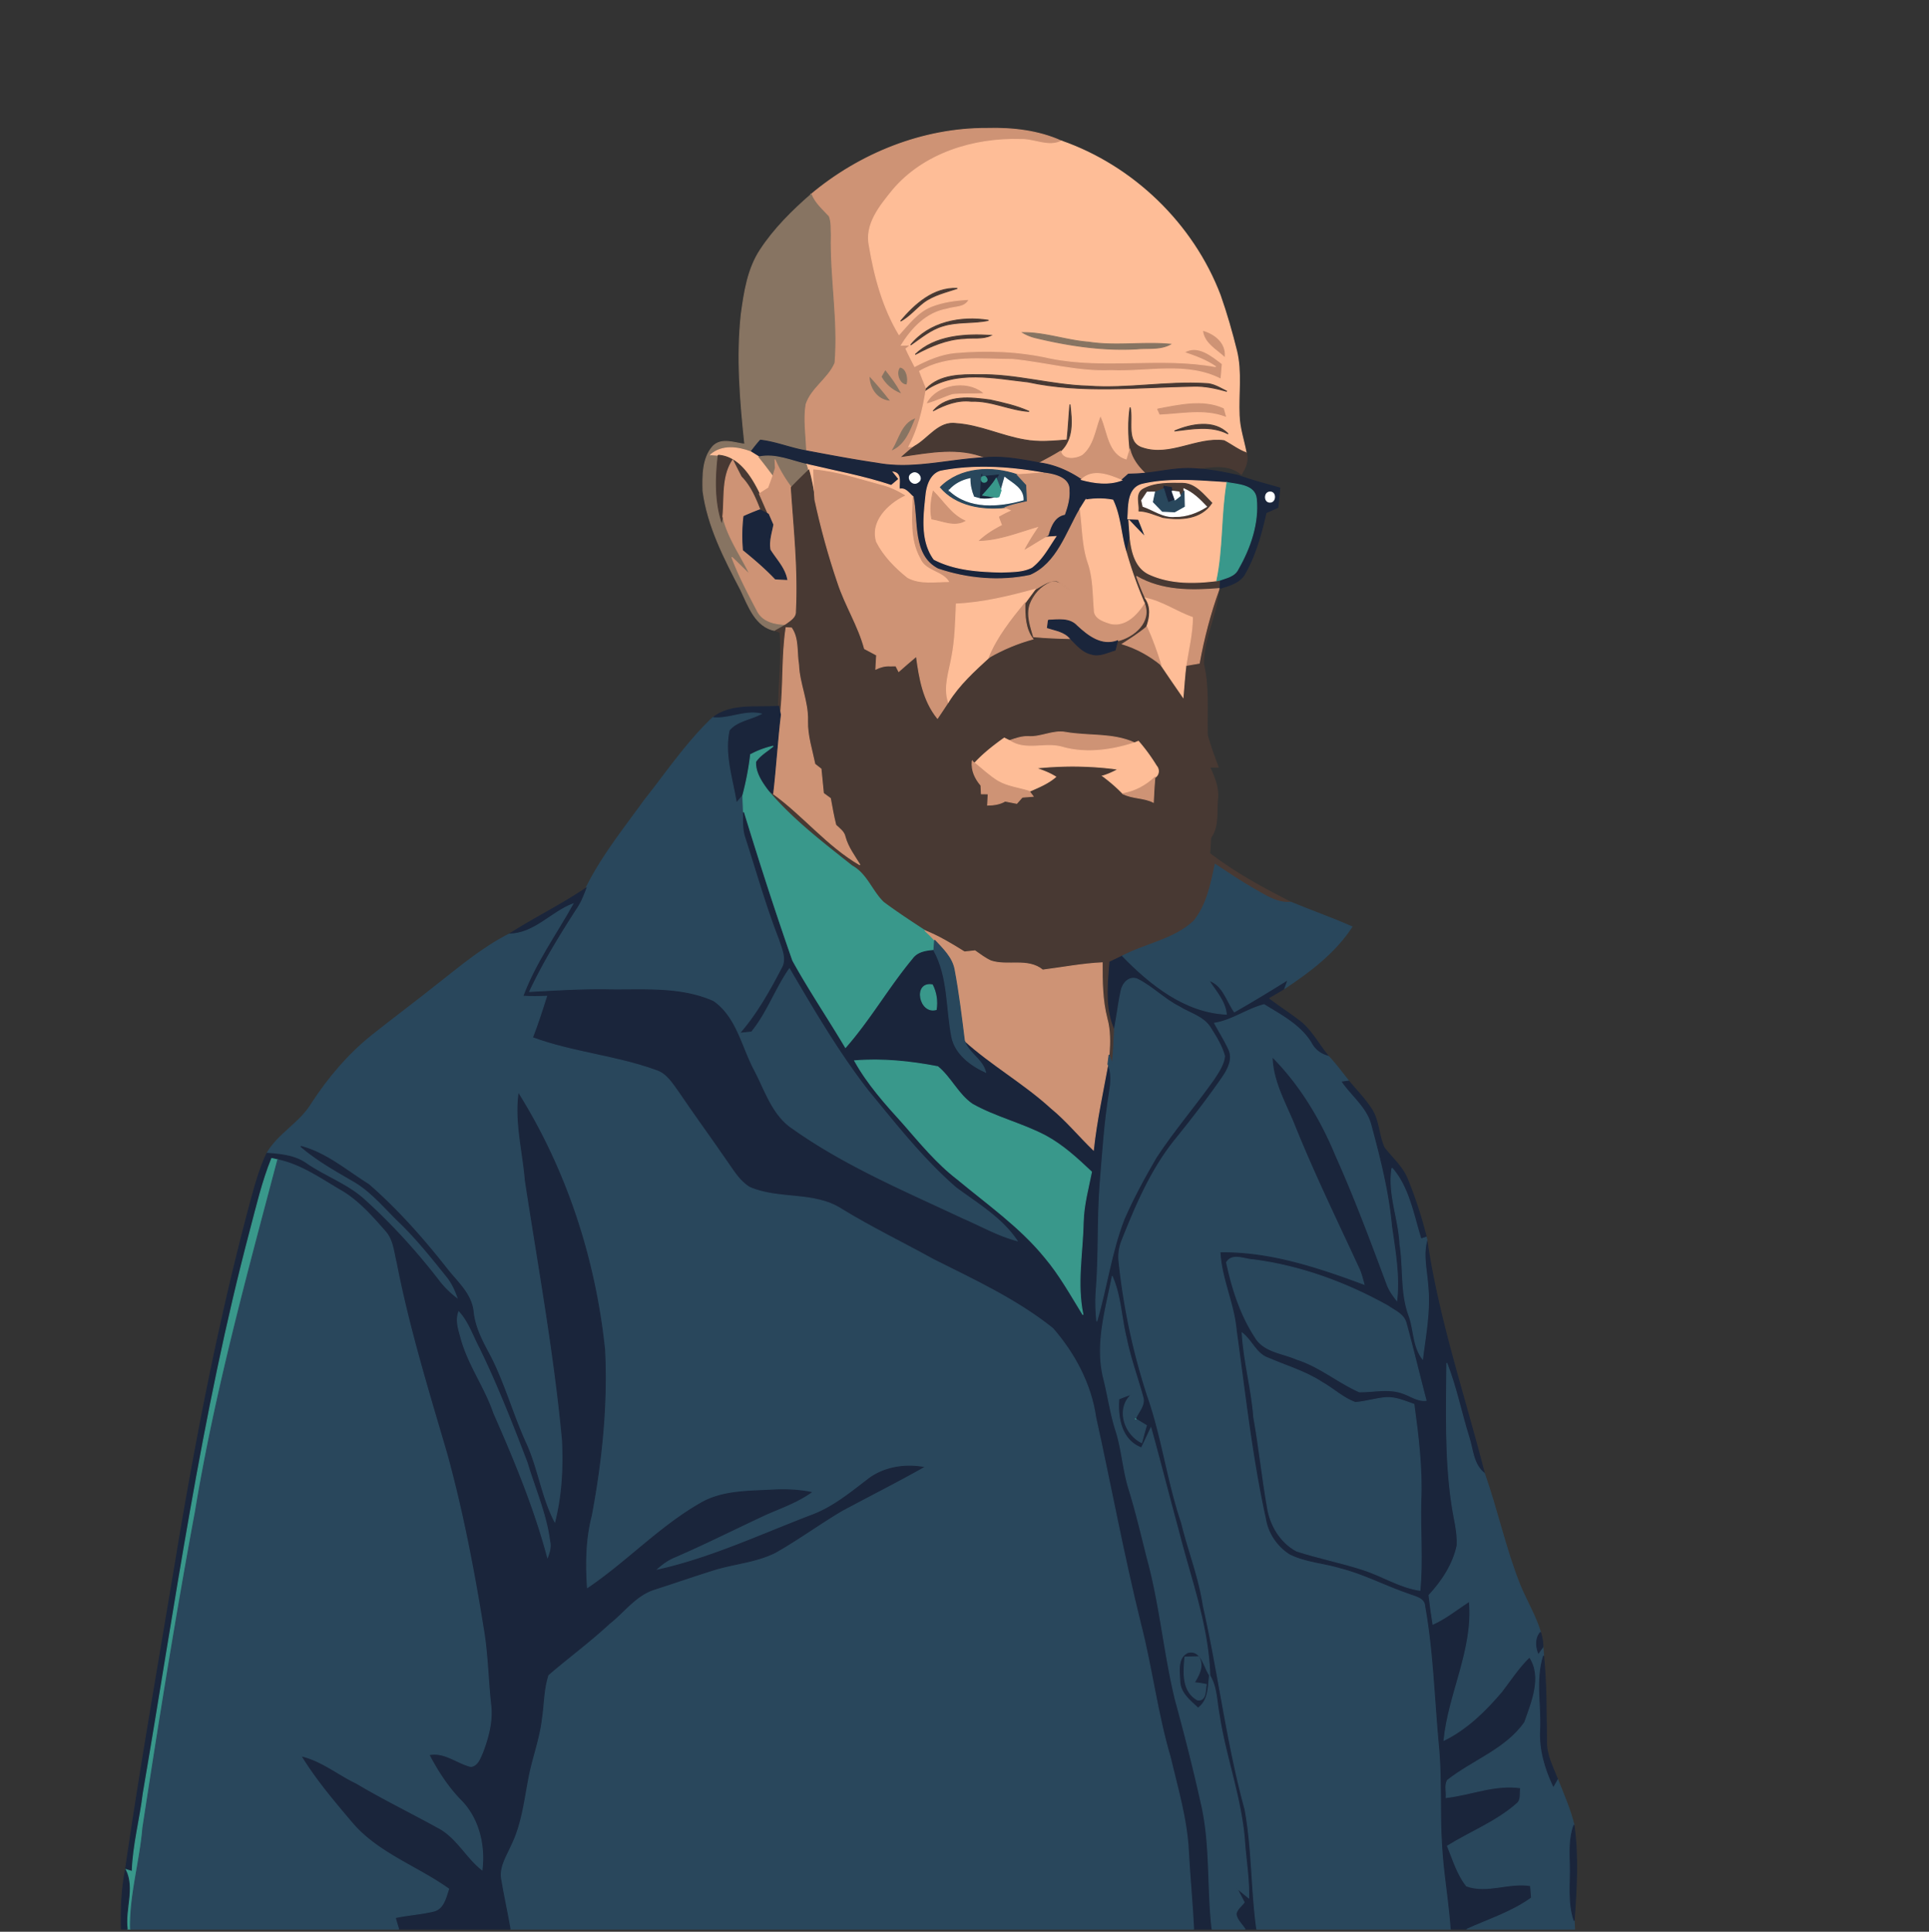 <svg xmlns="http://www.w3.org/2000/svg" width="683" height="684" fill="none" viewBox="0 0 683 684"><rect x="0" y="0" width="683" height="684" fill="#333333" stroke="none"/><g clip-path="url(#clip0_3031_7059)"><path fill="#CE9375" stroke="#CE9375" stroke-width=".333" d="M287.186 68.835c17.28-14.467 39.534-23.454 62.2-23.36 9-.254 18.187.746 26.467 4.48-4.613 2.36-9.693-.76-14.52-.56-16.533-.52-34.293 4.933-45.227 17.92-4.52 5.6-10 12.12-8.28 19.88 1.827 10.853 4.8 21.773 10.507 31.28 3.36-3.654 6.48-7.921 11.227-9.894 4.293-1.733 8.96-2.307 13.56-2.56-1.36 3.093-5.174 2.494-7.854 3.44-7.2 1.227-12.493 6.84-16.133 12.8l3.307-.107-1.667 1.347c.947 2.134 2.053 4.187 3.107 6.267 4.453-2.32 9.133-4.373 14.186-4.88 11.267-1 22.667-.6 33.72 1.907 19.374 3.933 39.28-.547 58.654 3.04-3.4-2.334-7.294-3.747-11.174-5.054 4.787-2.987 9.8 1.254 13.507 4.067-.147 1.813-.307 3.613-.453 5.427-12.134-6.254-26-2.454-38.96-3.054-11.747.52-23.147-2.8-34.734-3.946-11.106 0-23-1.72-33.04 4.186.774 2.054 1.614 4.094 2.44 6.134l-.133.453c-1.093 6.96-2.773 13.853-6.093 20.12.493-.027 1.493-.093 2-.12-1.507 1.093-2.88 2.32-4.267 3.547 9.72-1.414 19.96-3.44 29.413.466-12.8.534-25.573 4.347-38.373 1.96-8.467-1.226-16.88-2.84-25.293-4.413-.2-5.48-1.094-11.027-.214-16.48 1.894-5.867 7.88-9.174 10.254-14.68 1.253-15.107-1.68-30.174-1.32-45.28-.107-2.174.12-4.44-.68-6.494-2.267-2.44-4.867-4.653-6.134-7.84Z"/><path fill="#FEBD97" d="M316.108 67.313c10.933-12.986 28.693-18.44 45.226-17.92 4.827-.2 9.907 2.92 14.52.56 25.44 8.907 46.6 29.4 56.187 54.614 2.28 6.493 4.173 13.12 5.827 19.8 1.773 7.493.533 15.2.88 22.786.146 4.507 1.653 8.787 2.48 13.174-2.84-1.014-5.2-2.92-7.84-4.28-9.72-1.28-19.107 5.826-28.814 2.573-6.173-1.827-3.28-9.6-4.44-14.36-.76 4.96-.573 10-.066 14.973-.28.92-.84 2.774-1.107 3.694-6.787-1.84-6.947-9.654-9.307-15.014-1.68 4.547-2.32 10.054-6.293 13.294-2.347 1.453-7.08 1.96-7.867-1.44 4.627-4.374 4.054-10.8 3.334-16.547-.387 4.187-.574 8.387-1.014 12.587-5.013.4-10.106.893-15.08-.054-8.146-1.386-15.786-5.186-24.08-5.76-6.346-.96-9.906 5.374-14.853 8.054-.507.026-1.507.093-2 .12 3.32-6.267 5-13.16 6.093-20.12 10.68-7.174 24.174-4.094 36.08-2.8 19.267 4.16 39.054 1.853 58.547 1.506 4.053-.133 8.013.747 11.893 1.827-2.426-1.187-4.8-2.773-7.586-2.773-13.867-.84-27.694 1.933-41.547.92-13-.36-25.627-4.294-38.653-4.04-6.44-.054-13.76-.067-18.6 4.906-.827-2.04-1.667-4.08-2.44-6.133 10.04-5.907 21.933-4.187 33.04-4.187 11.586 1.147 22.986 4.467 34.733 3.947 12.96.6 26.827-3.2 38.96 3.053.147-1.813.307-3.613.453-5.426-3.706-2.814-8.72-7.054-13.506-4.067 3.88 1.307 7.773 2.72 11.173 5.053-19.373-3.586-39.28.894-58.653-3.04-11.054-2.506-22.454-2.906-33.72-1.906-5.054.506-9.734 2.56-14.187 4.88-1.053-2.08-2.16-4.134-3.107-6.267.414-.333 1.254-1.013 1.667-1.347 3.64-2.506 7.107-5.493 11.44-6.733 5.24-1.64 10.813-.813 16.133-1.987-9.88-1.6-21.013.627-27.573 8.72l-3.307.107c3.64-5.96 8.934-11.573 16.134-12.8 2.68-.947 6.493-.347 7.853-3.44-4.6.253-9.267.827-13.56 2.56-4.747 1.973-7.867 6.24-11.227 9.893-5.706-9.506-8.68-20.427-10.506-31.28-1.72-7.76 3.76-14.28 8.28-19.88Z"/><path stroke="#FEBD97" stroke-width=".333" d="M322.441 122.153c-.413.334-1.253 1.014-1.667 1.347.947 2.133 2.054 4.187 3.107 6.267 4.453-2.32 9.133-4.374 14.187-4.88 11.266-1 22.666-.6 33.72 1.906 19.373 3.934 39.28-.546 58.653 3.04-3.4-2.333-7.293-3.746-11.173-5.053 4.786-2.987 9.8 1.253 13.506 4.067-.146 1.813-.306 3.613-.453 5.426-12.133-6.253-26-2.453-38.96-3.053-11.747.52-23.147-2.8-34.733-3.947-11.107 0-23-1.72-33.04 4.187.773 2.053 1.613 4.093 2.44 6.133 4.84-4.973 12.16-4.96 18.6-4.906 13.026-.254 25.653 3.68 38.653 4.04 13.853 1.013 27.68-1.76 41.547-.92 2.786 0 5.16 1.586 7.586 2.773-3.88-1.08-7.84-1.96-11.893-1.827-19.493.347-39.28 2.654-58.547-1.506-11.906-1.294-25.4-4.374-36.08 2.8-1.093 6.96-2.773 13.853-6.093 20.12.493-.027 1.493-.094 2-.12 4.947-2.68 8.507-9.014 14.853-8.054 8.294.574 15.934 4.374 24.08 5.76 4.974.947 10.067.454 15.08.054.44-4.2.627-8.4 1.014-12.587.72 5.747 1.293 12.173-3.334 16.547.787 3.4 5.52 2.893 7.867 1.44 3.973-3.24 4.613-8.747 6.293-13.294 2.36 5.36 2.52 13.174 9.307 15.014.267-.92.827-2.774 1.107-3.694-.507-4.973-.694-10.013.066-14.973 1.16 4.76-1.733 12.533 4.44 14.36 9.707 3.253 19.094-3.853 28.814-2.573 2.64 1.36 5 3.266 7.84 4.28-.827-4.387-2.334-8.667-2.48-13.174-.347-7.586.893-15.293-.88-22.786-1.654-6.68-3.547-13.307-5.827-19.8-9.587-25.214-30.747-45.707-56.187-54.614-4.613 2.36-9.693-.76-14.52-.56-16.533-.52-34.293 4.934-45.226 17.92-4.52 5.6-10 12.12-8.28 19.88 1.826 10.853 4.8 21.774 10.506 31.28 3.36-3.653 6.48-7.92 11.227-9.893 4.293-1.733 8.96-2.307 13.56-2.56-1.36 3.093-5.173 2.493-7.853 3.44-7.2 1.227-12.494 6.84-16.134 12.8l3.307-.107Zm0 0c3.64-2.506 7.107-5.493 11.44-6.733 5.24-1.64 10.813-.813 16.133-1.987-9.88-1.6-21.013.627-27.573 8.72Z"/><path fill="#877462" stroke="#877462" stroke-width=".333" d="M269.2 88.476c4.893-7.467 11.293-13.8 17.987-19.64 1.266 3.187 3.866 5.4 6.133 7.84.8 2.053.573 4.32.68 6.493-.36 15.107 2.573 30.174 1.32 45.28-2.373 5.507-8.36 8.814-10.253 14.68-.88 5.454.013 11 .213 16.48-5.427-.946-10.573-3.12-16.053-3.746-1.187 1.32-2.28 2.733-3.36 4.146-4.694-1.746-10.107-2.506-14.227 1 .667.04 2 .147 2.653.187-.893 7.8-1.146 15.84 1.2 23.44.107-.44.32-1.347.44-1.787 1.734 7.534 6.374 13.8 9.64 20.68-2.186-2.026-4.28-4.16-6.44-6.213 2.467 6.64 5.827 12.907 9.107 19.16 2 3.707 6.333 4.587 10.213 4.627-1.266.786-2.573 1.506-3.88 2.226-7.12-1.306-9.56-8.733-12.293-14.44-5.787-11.08-11.72-22.533-13.373-35.08-.12-5.306-.227-11.533 3.493-15.746 3.027-3.16 7.627-1.187 11.307-.774-1.614-15.266-2.92-30.706-1.254-46.026 1.067-7.84 2.294-16.04 6.747-22.787Z"/><path fill="#483933" stroke="#483933" stroke-width=".333" d="M318.893 113.69c5.026-5.96 11.693-11.974 20.04-11.56-4.094 1.386-8.48 2.346-11.987 5-2.733 2.12-4.973 4.88-8.053 6.56ZM322.439 122.15c6.56-8.094 17.694-10.32 27.574-8.72-5.32 1.173-10.894.346-16.134 1.986-4.333 1.24-7.8 4.227-11.44 6.734ZM324.094 125.488c6.986-6.693 17.6-7.293 26.773-6.733-2.947 1.426-6.373.693-9.52 1.093-6.173.28-11.893 2.773-17.253 5.64Z"/><path fill="#877462" stroke="#877462" stroke-width=".333" d="M362.16 117.782c7.867-.066 15.387 2.76 23.213 3.36 9.627 1.52 19.374-.16 29.014.76-3.587 1.987-7.88 1.254-11.8 1.64-12.2.694-24.347-1.146-36.16-4a16.15 16.15 0 0 1-4.267-1.76Z"/><path fill="#CE9375" stroke="#CE9375" stroke-width=".333" d="M426.174 117.406c3.92 1.16 7.613 4.187 7.333 8.654-2.76-2.534-6.707-4.627-7.333-8.654Z"/><path fill="#877462" stroke="#877462" stroke-width=".333" d="M318.733 130.352c2.067.373 2.627 3.826 2.12 5.6-2.187-.16-3.4-3.907-2.12-5.6ZM313.492 131.406c1.894 2.374 3.694 4.854 5.16 7.534-2.666-1.147-4.88-3-6.306-5.547.293-.493.866-1.493 1.146-1.987Z"/><path fill="#483933" stroke="#483933" stroke-width=".333" d="M328.026 137.59c4.84-4.973 12.16-4.96 18.6-4.906 13.027-.254 25.653 3.68 38.653 4.04 13.854 1.013 27.68-1.76 41.547-.92 2.787 0 5.16 1.586 7.587 2.773-3.88-1.08-7.84-1.96-11.894-1.827-19.493.347-39.28 2.654-58.546-1.506-11.907-1.294-25.4-4.374-36.08 2.8l.133-.454Z"/><path fill="#877462" stroke="#877462" stroke-width=".333" d="M308.08 133.836c2.32 2.507 4.52 5.133 6.613 7.827-3.933-.547-6.32-4.067-6.613-7.827Z"/><path fill="#CE9375" stroke="#CE9375" stroke-width=".333" d="M328.414 142.597c3.547-6.226 13.627-7.933 19.32-3.52-3.507.174-7.027-.08-10.52.307-2.987.92-5.787 2.373-8.8 3.213Z"/><path fill="#483933" stroke="#483933" stroke-width=".333" d="M330.52 145.404c5.026-5.747 13.306-4.653 20.066-3.773 4.667 1.026 9.4 2.066 13.774 4.053-6.974-.453-13.414-3.893-20.48-3.6-4.76-.573-9.227 1.16-13.36 3.32Z"/><path fill="#483933" stroke="#483933" stroke-width=".333" d="M378.827 143.219c.72 5.746 1.293 12.173-3.334 16.546-2.4 1.48-4.893 2.814-7.386 4.147-6.307-1.133-12.72-2.453-19.16-1.853-9.454-3.907-19.694-1.88-29.414-.467 1.387-1.227 2.76-2.453 4.267-3.547 4.947-2.68 8.507-9.013 14.853-8.053 8.294.573 15.934 4.373 24.08 5.76 4.974.947 10.067.453 15.08.053.44-4.2.627-8.4 1.014-12.586Z"/><path fill="#CE9375" stroke="#CE9375" stroke-width=".333" d="M409.893 144.858c7.506-1.4 16.026-3.427 23.253-.134.173.654.547 1.96.733 2.614-7.52-2.814-15.466-1.054-23.186-.72l-.8-1.76Z"/><path fill="#483933" stroke="#483933" stroke-width=".333" d="M400.066 159.231c-.507-4.973-.694-10.013.066-14.973 1.16 4.76-1.733 12.533 4.44 14.36 9.707 3.253 19.094-3.854 28.814-2.574 2.64 1.36 5 3.267 7.84 4.28.946 2.734-.254 5.334-1.694 7.614-4.56-3.854-10.626-2.654-16.04-1.934-7.173-.666-14.093 1.52-21.186 1.787.706-.12 2.106-.347 2.813-.467-2.307-2.266-4.253-4.906-5.053-8.093Z"/><path fill="#877462" stroke="#877462" stroke-width=".333" d="M316.174 159.123c2.2-3.707 3.24-8.893 7.56-10.693-1.68 4.013-3.387 8.64-7.56 10.693Z"/><path fill="#CE9375" stroke="#CE9375" stroke-width=".333" d="M383.361 161.207c3.973-3.24 4.613-8.746 6.293-13.293 2.36 5.36 2.52 13.173 9.307 15.013.266-.92.826-2.773 1.106-3.693.8 3.187 2.747 5.827 5.054 8.093-.707.12-2.107.347-2.814.467l-2.786.107-2.414 2.146c-4.493-1.866-10.12-4.146-14.24-.226-4.466-2.987-9.4-5.187-14.76-5.907 2.494-1.333 4.987-2.667 7.387-4.147.787 3.4 5.52 2.894 7.867 1.44Z"/><path fill="#483933" stroke="#483933" stroke-width=".333" d="M415.854 152.618c5.826-2.52 14.133-4.12 18.973 1.013-6.027-3.08-12.613-1.76-18.973-1.013Z"/><path fill="#1A253B" stroke="#1A253B" stroke-width=".333" d="M265.867 160.006c1.08-1.413 2.174-2.827 3.36-4.147 5.48.627 10.627 2.8 16.054 3.747 8.413 1.573 16.826 3.187 25.293 4.413 12.8 2.387 25.573-1.426 38.373-1.96 6.44-.6 12.854.72 19.16 1.854 5.36.72 10.294 2.92 14.76 5.906 4.6 1.254 9.64 1.934 14.24.227l2.414-2.147 2.786-.106c7.094-.267 14.014-2.454 21.187-1.787 5.04.293 10 1.24 14.92 2.347 4.813 1.773 9.8 3.013 14.72 4.44-.2 2.293-.413 4.586-.68 6.88-1.387.64-2.787 1.253-4.187 1.853-1.666 7.32-3.64 14.707-7.333 21.307-1.76 3.533-5.84 4.533-9.307 5.573l.16-2.947c2.414-.893 5.374-1.373 6.587-3.973 4.267-7.467 7.307-16.187 6.453-24.88-.466-4.933-6.653-5.027-10.36-5.733-10.013-.56-20.306-1.694-30.173.64-5.24 1.52-4.627 7.92-4.973 12.2l3.786.16a931 931 0 0 1 2.507 6.386 199.031 199.031 0 0 1-5.947-6.16l.427 5.88a91.302 91.302 0 0 1-1.24 5.907c-2.027-6.173-1.987-12.88-4.84-18.8-3.2-.613-6.44-.573-9.627-.04-.666 1.04-1.32 2.08-1.96 3.147-4.866 8.333-8.106 19.413-17.666 23.533-10.734 2.293-22.347 1.253-32.707-2.28-9.24-4.853-6.987-16.907-8.733-25.493-1.414-1.16-2.707-3.374-4.88-2.707-.28-2.227.96-5.56-2.16-6.107.493.627 1.493 1.867 1.986 2.494-.893.76-1.786 1.52-2.68 2.266-9.72-3.24-19.813-5.066-29.76-7.413-5.626-1.253-11.213-3.947-17.093-2.693-.72-.454-2.147-1.347-2.867-1.787Z"/><path fill="#FEBD97" stroke="#FEBD97" stroke-width=".333" d="M251.641 161.01c4.12-3.507 9.533-2.747 14.226-1 .72.44 2.147 1.333 2.867 1.787 1.747 2.106 3.373 4.32 5.027 6.506-.52 1.507-1.08 2.987-1.627 4.48-.813.52-2.453 1.56-3.267 2.08-2.893-5.933-7.306-13.186-14.573-13.666-.653-.04-1.987-.147-2.653-.187Z"/><path fill="#483933" stroke="#483933" stroke-width=".333" d="M254.294 161.195c7.267.48 11.68 7.734 14.573 13.667 1.08 2.387 2.094 4.8 3.174 7.2-.987-.52-1.974-1.04-2.96-1.547-1.627-4.186-3.427-8.413-6.627-11.666a271.677 271.677 0 0 1-3-5.92c-3.907 5.92-2.827 13.226-3.52 19.92-.12.44-.333 1.346-.44 1.786-2.347-7.6-2.093-15.64-1.2-23.44Z"/><path fill="#877462" stroke="#877462" stroke-width=".333" d="M268.732 161.793c5.88-1.253 11.467 1.44 17.094 2.694.133.493.4 1.466.533 1.96-2.12 2-4.173 4.053-6.2 6.146-2.267-3.08-4.28-6.346-5.76-9.866.04.746.107 2.24.147 3-.2.64-.587 1.933-.787 2.573-1.653-2.187-3.28-4.4-5.027-6.507Z"/><path fill="#CE9375" stroke="#CE9375" stroke-width=".333" d="M274.4 162.727c1.48 3.52 3.494 6.786 5.76 9.866.96 14.614 2.587 29.24 1.814 43.894.133 2.28-1.96 3.426-3.52 4.613-3.88-.04-8.214-.92-10.214-4.627-3.28-6.253-6.64-12.52-9.106-19.16 2.16 2.054 4.253 4.187 6.44 6.214-3.267-6.88-7.907-13.147-9.64-20.68.693-6.694-.387-14 3.52-19.92.973 1.973 1.973 3.96 3 5.92 3.2 3.253 5 7.48 6.626 11.666a96.027 96.027 0 0 0-5.68 2.347c-.48 3.933-.506 7.92-.186 11.88 3.946 3.227 7.826 6.533 11.333 10.24 1.347.08 2.68.147 4.027.213-.774-4.12-3.8-7.066-5.92-10.493-.587-3 .453-6 1-8.92-.534-1.24-1.08-2.48-1.614-3.72-1.08-2.4-2.093-4.813-3.173-7.2.813-.52 2.453-1.56 3.267-2.08.546-1.493 1.106-2.973 1.626-4.48.2-.64.587-1.933.787-2.573-.04-.76-.107-2.254-.147-3Z"/><path fill="#FEBD97" stroke="#FEBD97" stroke-width=".333" d="M285.826 164.484c9.947 2.347 20.04 4.174 29.76 7.414.894-.747 1.787-1.507 2.68-2.267-.493-.627-1.493-1.867-1.986-2.493 3.12.546 1.88 3.88 2.16 6.106 2.173-.666 3.466 1.547 4.88 2.707-.134 7.24-1.027 14.987 2.666 21.6 1.827 4.68 8.24 4.307 10.427 8.693-5.013-.013-10.587 1.04-15.187-1.466-4.426-3.507-8.573-7.734-11.16-12.8-2.306-7.347 4.067-13.627 10.134-16.56-2.587-1.574-5.334-2.867-8.28-3.574-7.867-2.093-15.627-4.76-23.787-5.453.067 3.507.133 7.027.4 10.547-.6-3.52-1.16-7.067-2.173-10.494l-.534-1.96Z"/><path fill="#FEBD97" stroke="#FEBD97" stroke-width=".333" d="M333.014 166.844c12.013-2.347 24.427-1.493 36.4.627-3.08.146-6.146.493-9.226.613-9.054-3.107-20.121-2.667-27.227 4.44 5.533 6.547 14.92 8.067 23.026 7.147.627.266 1.867.813 2.494 1.093a39.035 39.035 0 0 0-4.6 2.293c.28.734.826 2.2 1.106 2.934-2.88 1.48-5.666 3.16-8.053 5.36 7.347-.227 14.173-3.147 21.147-5.094-1.787 2.574-3.48 5.227-4.974 8 2.28-1.293 4.454-2.746 6.734-4.026 1-.067 3-.187 4-.254-2.587 3.8-4.8 8.107-8.56 10.934-3.28 1.653-7.094 1.493-10.667 1.666-8.12-.186-16.56-.706-23.907-4.52-4.773-6.6-3.64-15.186-2.853-22.8.347-3.306 1.613-7.333 5.16-8.413Z"/><path fill="#483933" stroke="#483933" stroke-width=".333" d="M280.16 172.592a193.215 193.215 0 0 1 6.2-6.147c1.013 3.427 1.573 6.974 2.173 10.494 2.147 9.906 4.827 19.733 8.107 29.346 2.613 8.027 7.28 15.214 9.467 23.4 1.413.76 2.84 1.52 4.28 2.28l-.28 4.96c1.586-.76 3.293-1.24 5.066-1.12.507-.013 1.52-.026 2.027-.026l1.013 1.973a302.138 302.138 0 0 1 6.267-5.4c1.027 7.76 2.387 15.693 7.453 21.987 1.32-1.907 2.56-3.867 3.854-5.787 3.84-6.147 9.213-11.013 14.506-15.867 4.854-2.76 10.027-4.946 15.427-6.413-2.813-3.693-2.88-8.307-2.827-12.72 1.227-1.613 2.387-3.267 3.6-4.88 2.467-1.227 4.88-3.413 7.827-2.933 1.693.8 3.08 2.106 4.56 3.226-2.133-1.173-4.16-3.573-6.867-2.706-3.4 1.36-5.986 4.36-7.293 7.733-1.28 3.84.173 7.773 1.227 11.467 4.333.386 8.693.586 13.053.653 2.16 2.12 4.173 4.733 7.307 5.453 2.893 1.027 5.773-.6 8.52-1.373.213-.813.653-2.467.866-3.28 5.84-1.4 12.174-6.76 9.454-13.373a142.579 142.579 0 0 1-6.294-17.654c.48-1.96.894-3.933 1.24-5.906.507 4.973 1.694 10.826 6.64 13.253 7.48 3.507 16.08 3.413 24.12 2.373l.934-.146-.16 2.946c-9.894.827-20.294.867-29.174-4.28.92 2.6 1.934 5.16 3.094 7.667 2.173 3.12 1.68 6.813.466 10.173-2.68 2.28-5.666 4.147-8.613 6.054 4.973 1.52 9.56 4.053 13.587 7.306 2.6 3.867 5.253 7.694 7.893 11.534.32-3.76.56-7.507 1.013-11.24 1.187-.2 3.547-.587 4.72-.787 1.614-8.88 3.894-17.627 6.96-26.107-.813 9.014-5.493 17.36-5.44 26.48 2 8.214 1.067 16.8 1.374 25.187 1.066 3.813 2.426 7.533 3.813 11.24-.76 0-2.267-.013-3.027-.013 1.72 3.586 3.267 7.4 2.8 11.48-.413 4.493.44 9.626-2.413 13.466-.12 1.88-.227 3.747-.347 5.627 8.88 6.853 18.76 12.227 28.734 17.28-4.814.467-8.92-2.36-12.92-4.6-4.76-2.72-9.32-5.8-13.894-8.813-1.48 7-2.893 14.293-7.506 20.04-7.04 6.613-17 8.04-25.294 12.386-1.48.747-3 1.44-4.48 2.16-.573 7.854-1.586 16.12 1.64 23.574-.16 4.146-.386 8.293-.76 12.44-.293-.787-.866-2.36-1.16-3.147.307-4.333.414-8.72-.773-12.933-1.64-6.427-1.693-13.08-1.667-19.667-7.093.333-14.04 1.693-21.066 2.573-5.24-4.293-12.36-1.28-18.32-3.226-2.054-.934-3.84-2.307-5.667-3.587-.933.093-2.787.293-3.72.4-4.467-2.787-8.973-5.52-13.88-7.48-4.987-3.24-9.973-6.52-14.76-10.067-4.133-3.96-5.907-10.04-11.173-12.92-10.4-8.266-21.147-16.44-29.747-26.653l1.693.973c10.774 7.734 19.267 18.6 30.854 25.307-1.934-3.173-4.214-6.187-5.227-9.813-.347-1.92-2-3.014-3.307-4.254-.786-3.12-1.36-6.293-1.92-9.453-.613-.453-1.853-1.347-2.466-1.8a887.045 887.045 0 0 1-.854-8.613c-.546-.427-1.626-1.28-2.173-1.707-1.04-5.08-2.72-10.107-2.6-15.36.24-6.827-2.947-13.16-3.173-19.947-.747-4.293.08-9.146-2.507-12.92l-1.92-.106c-1.52 10.12-.827 20.546-1.987 30.746-.16-.733-.466-2.186-.626-2.92.026-8.733 1.2-17.453.48-26.186l-1.614-.574c1.307-.72 2.614-1.44 3.88-2.226 1.56-1.187 3.654-2.334 3.52-4.614.774-14.653-.853-29.28-1.813-43.893Z"/><path fill="#CE9375" stroke="#CE9375" stroke-width=".333" d="M288.133 166.391c8.16.693 15.92 3.36 23.786 5.453 2.947.707 5.694 2 8.28 3.573-6.066 2.934-12.44 9.214-10.133 16.56 2.587 5.067 6.733 9.294 11.16 12.8 4.6 2.507 10.173 1.454 15.187 1.467-2.187-4.387-8.6-4.013-10.427-8.693-3.693-6.614-2.8-14.36-2.667-21.6 1.747 8.586-.506 20.64 8.734 25.493 10.36 3.533 21.973 4.573 32.706 2.28 9.56-4.12 12.8-15.2 17.667-23.533.92 6.333.747 12.853 2.813 18.986 1.907 5.44 1.747 11.24 2.227 16.907.013 2.96 3.507 3.987 5.84 4.72 5.28 1.08 9.293-3.253 11.84-7.267 2.72 6.614-3.613 11.974-9.453 13.374-5.68 2.093-10.494-1.64-14.4-5.267-2.627-2.88-6.64-2.133-10.094-2.027-.08.667-.253 1.987-.333 2.654 2.853.906 6.133 1.333 8.133 3.84-4.36-.067-8.72-.267-13.053-.654-1.053-3.693-2.507-7.626-1.227-11.466 1.307-3.374 3.894-6.374 7.294-7.734 2.706-.866 4.733 1.534 6.866 2.707-1.48-1.12-2.866-2.427-4.56-3.227-2.946-.48-5.36 1.707-7.826 2.934-9.134 2.493-18.387 4.76-27.894 5.2-.24 6.253-.373 12.546-1.573 18.706-.893 5.267-2.973 10.627-1.24 15.974-1.293 1.92-2.533 3.88-3.853 5.786-5.067-6.293-6.427-14.226-7.454-21.986-2.12 1.773-4.2 3.573-6.266 5.4l-1.014-1.974c-.506 0-1.52.014-2.026.027-1.774-.12-3.48.36-5.067 1.12l.28-4.96c-1.44-.76-2.867-1.52-4.28-2.28-2.187-8.187-6.853-15.373-9.467-23.4-3.28-9.613-5.96-19.44-8.106-29.347-.267-3.52-.334-7.04-.4-10.546Z"/><path fill="#fff" stroke="#fff" stroke-width=".333" d="M322.867 167.703c1.92-1.306 4.32 1.827 2.107 3.08-1.947 1.467-4.36-1.88-2.107-3.08Z"/><path fill="#29475C" stroke="#29475C" stroke-width=".333" d="M332.961 172.524c7.107-7.106 18.173-7.546 27.227-4.44 1.093 1.187 2.2 2.387 3.32 3.587.08 1.987.2 3.96.253 5.947-2.627.573-5.253 1.093-7.773 2.053-8.107.92-17.494-.6-23.027-7.147Z"/><path fill="#CE9375" stroke="#CE9375" stroke-width=".333" d="M369.414 167.477c3.586.386 9.453 1.586 9.093 6.253.2 2.893-.627 5.72-1.587 8.413-3.64.747-4.893 4.174-5.813 7.334l-1.267.76c-2.28 1.28-4.453 2.733-6.733 4.026 1.493-2.773 3.187-5.426 4.973-8-6.973 1.947-13.8 4.867-21.146 5.094 2.386-2.2 5.173-3.88 8.053-5.36-.28-.734-.827-2.2-1.107-2.934a39.112 39.112 0 0 1 4.6-2.293c-.626-.28-1.866-.827-2.493-1.093 2.52-.96 5.147-1.48 7.773-2.054-.053-1.986-.173-3.96-.253-5.946-1.12-1.2-2.227-2.4-3.32-3.587 3.08-.12 6.147-.467 9.227-.613Z"/><path fill="#FEBD97" stroke="#FEBD97" stroke-width=".333" d="M382.867 169.823c4.12-3.92 9.747-1.64 14.24.227-4.6 1.707-9.64 1.027-14.24-.227Z"/><path fill="#1A253B" stroke="#1A253B" stroke-width=".333" d="m347.641 167.836-.04 1.067c-1.027 3.08 3.693 1.893 1.133-.254 1.187-.12 3.56-.36 4.747-.466l-.747 1.213c-1.32 2.2-3.107 4.053-4.813 5.947 1.626.266 3.266.52 4.906.76-1.88.586-3.786.773-5.72.533.094-2.933.24-5.867.534-8.8Z"/><path fill="#39988B" stroke="#39988B" stroke-width=".333" d="m347.6 168.902 1.133-.254c2.56 2.147-2.16 3.334-1.133.254Z"/><path fill="#fff" stroke="#fff" stroke-width=".333" d="M336.107 173.62c1.894-2.213 4.494-3.506 7.32-4.133-.013 2.253.48 4.427 1.347 6.507l2.333.64c1.934.24 3.84.053 5.72-.534.227-.053.667-.16.88-.213.187-.547.56-1.653.734-2.213.333-1.147.986-3.467 1.306-4.627 2.707 2.16 6.627 3.907 6.507 7.973-8.64 2.427-19.107 3.28-26.147-3.4Z"/><path fill="#39988B" stroke="#39988B" stroke-width=".333" d="M347.92 175.337c1.707-1.893 3.493-3.746 4.813-5.946.427 1.08 1.28 3.213 1.707 4.28-.173.56-.547 1.666-.733 2.213-.214.053-.654.16-.88.213-1.64-.24-3.28-.493-4.907-.76Z"/><path fill="#FEBD97" stroke="#FEBD97" stroke-width=".333" d="M404.294 171.514c9.866-2.333 20.16-1.2 30.173-.64-1.947 11.52-1.2 23.28-3.613 34.734-8.04 1.04-16.64 1.133-24.12-2.374-4.947-2.426-6.134-8.28-6.64-13.253l-.427-5.88a197.872 197.872 0 0 0 5.947 6.16 931.275 931.275 0 0 0-2.507-6.387l-3.787-.16c.347-4.28-.266-10.68 4.974-12.2Z"/><path fill="#483933" stroke="#483933" stroke-width=".333" d="M404.706 173.235c4.2-2.36 9.334-2.134 14.014-2.094 4.546.08 7.413 4.04 10.333 6.947-3.813 5.8-11.093 6.12-17.28 5.133-2.8-.88-5.493-2.213-8.48-2.306.24-2.52-1.293-6.08 1.413-7.68Z"/><path fill="#39988B" stroke="#39988B" stroke-width=".333" d="M434.467 170.875c3.707.707 9.893.8 10.36 5.733.853 8.694-2.187 17.414-6.454 24.88-1.213 2.6-4.173 3.08-6.586 3.974l-.933.146c2.413-11.453 1.666-23.213 3.613-34.733Z"/><path fill="#1A253B" stroke="#1A253B" stroke-width=".333" d="M412.147 172.195c.64.094 1.947.307 2.6.414l.227 1.28c.28.773.827 2.333 1.107 3.106l-2.494 1.014c-.56-1.64-1.08-3.28-1.56-4.934l.12-.88Z"/><path fill="#fff" stroke="#fff" stroke-width=".333" d="M406.187 174.275c.733-.013 2.187-.027 2.92-.04-.187.88-.547 2.64-.733 3.507 1.066 1.093 2.133 2.2 3.2 3.306 1.093.04 3.266.147 4.346.187.854-.48 2.574-1.44 3.427-1.92-.04-1.773-.067-3.533-.12-5.307l-.027-.906c3.187 1.36 5.654 3.813 8 6.306-3.333 2.12-7.16 3.56-11.146 3.467-4.16.427-7.587-2.347-11.347-3.587-.12-.533-.36-1.573-.467-2.093.48-.733 1.467-2.187 1.947-2.92Z"/><path fill="#29475C" stroke="#29475C" stroke-width=".333" d="M409.106 174.23c.72-.293 2.187-.866 2.92-1.16.48 1.654 1 3.294 1.56 4.934l2.494-1.014c.453-.346 1.36-1.066 1.813-1.426l1.333-1.56c.054 1.773.08 3.533.12 5.306-.853.48-2.573 1.44-3.426 1.92-1.08-.04-3.254-.146-4.347-.186-1.067-1.107-2.133-2.214-3.2-3.307.187-.867.547-2.627.733-3.507Z"/><path fill="#fff" stroke="#fff" stroke-width=".333" d="M414.973 173.883c.613.066 1.84.226 2.453.306l.467 1.374c-.454.36-1.36 1.08-1.814 1.426-.28-.773-.826-2.333-1.106-3.106ZM449.627 174.223c2.24-.147 2.16 3.653-.013 3.587-2.107-.014-2.04-3.547.013-3.587Z"/><path fill="#CE9375" stroke="#CE9375" stroke-width=".333" d="M330.426 173.969c3.654 3.613 6.294 8.226 11.174 10.453-3.72 2.053-7.88-.067-11.68-.693-.627-3.267-.267-6.574.506-9.76Z"/><path fill="#FEBD97" stroke="#FEBD97" stroke-width=".333" d="M384.386 177.043c3.186-.534 6.426-.574 9.626.04 2.854 5.92 2.814 12.626 4.84 18.8a142.564 142.564 0 0 0 6.294 17.653c-2.547 4.013-6.56 8.347-11.84 7.267-2.334-.734-5.827-1.76-5.84-4.72-.48-5.667-.32-11.467-2.227-16.907-2.067-6.133-1.893-12.653-2.813-18.987.64-1.066 1.293-2.106 1.96-3.146Z"/><path fill="#1A253B" stroke="#1A253B" stroke-width=".333" d="M263.401 182.862a95.737 95.737 0 0 1 5.68-2.346c.986.506 1.973 1.026 2.96 1.546.533 1.24 1.08 2.48 1.613 3.72-.547 2.92-1.587 5.92-1 8.92 2.12 3.427 5.147 6.374 5.92 10.494-1.347-.067-2.68-.134-4.027-.214-3.506-3.706-7.386-7.013-11.333-10.24-.32-3.96-.293-7.946.187-11.88Z"/><path fill="#CE9375" stroke="#CE9375" stroke-width=".333" d="M402.453 204.125c8.88 5.147 19.28 5.107 29.173 4.28l-.053.32c-3.067 8.48-5.347 17.227-6.96 26.107-1.173.2-3.533.586-4.72.786.88-5.653 2.28-11.24 2.32-16.986-5.68-2.014-10.707-5.667-16.667-6.84-1.16-2.507-2.173-5.067-3.093-7.667Z"/><path fill="#FEBD97" stroke="#FEBD97" stroke-width=".333" d="M338.599 213.872c9.507-.44 18.76-2.707 27.894-5.2-1.214 1.613-2.374 3.267-3.6 4.88-4.814 5.947-9.64 12-12.6 19.133-5.294 4.854-10.667 9.72-14.507 15.867-1.733-5.347.347-10.707 1.24-15.973 1.2-6.16 1.333-12.454 1.573-18.707ZM405.547 211.797c5.96 1.173 10.987 4.827 16.667 6.84-.04 5.747-1.44 11.333-2.32 16.987-.454 3.733-.694 7.48-1.014 11.24-2.64-3.84-5.293-7.667-7.893-11.534-1.4-4.546-3-9.026-4.973-13.36 1.213-3.36 1.706-7.053-.467-10.173Z"/><path fill="#CE9375" stroke="#CE9375" stroke-width=".333" d="M350.293 232.688c2.96-7.133 7.787-13.187 12.6-19.133-.053 4.413.013 9.026 2.827 12.72-5.4 1.466-10.574 3.653-15.427 6.413Z"/><path fill="#1A253B" stroke="#1A253B" stroke-width=".333" d="M371.201 219.618c3.453-.106 7.466-.853 10.093 2.027 3.907 3.627 8.72 7.36 14.4 5.267-.213.813-.653 2.466-.867 3.28-2.746.773-5.626 2.4-8.52 1.373-3.133-.72-5.146-3.333-7.306-5.453-2-2.507-5.28-2.934-8.134-3.84.08-.667.254-1.987.334-2.654Z"/><path fill="#CE9375" stroke="#CE9375" stroke-width=".333" d="M397.4 228.022c2.947-1.907 5.934-3.773 8.614-6.053 1.973 4.333 3.573 8.813 4.973 13.36-4.027-3.254-8.613-5.787-13.587-7.307ZM276.333 253.004c1.16-10.2.467-20.626 1.987-30.746l1.92.106c2.587 3.774 1.76 8.627 2.507 12.92.226 6.787 3.413 13.12 3.173 19.947-.12 5.253 1.56 10.28 2.6 15.36.547.427 1.627 1.28 2.173 1.707.267 2.88.56 5.746.854 8.613.613.453 1.853 1.347 2.466 1.8.56 3.16 1.134 6.333 1.92 9.453 1.307 1.24 2.96 2.334 3.307 4.254 1.013 3.626 3.293 6.64 5.227 9.813-11.587-6.707-20.08-17.573-30.854-25.307 1.08-9.293 1.6-18.626 2.72-27.92Z"/><path fill="#1A253B" stroke="#1A253B" stroke-width=".333" d="M252.373 254.113c6.627-5.12 15.56-3.414 23.333-4.027.16.733.467 2.187.627 2.92-1.12 9.293-1.64 18.627-2.72 27.92l-1.693-.973c-2.214-2.934-4.574-6.427-4.374-10.227 1.547-2.347 4.12-3.733 6.227-5.52-2.787.653-5.48 1.627-8 3-.56 4.867-1.507 9.68-2.747 14.427-.76.92-1.533 1.826-2.306 2.733-1.32-8.493-4.44-17.187-2.534-25.8 2.68-3.293 7.6-3.84 11.28-5.787-5.853-1.32-11.36 1.974-17.093 1.334Z"/><path fill="#29475C" stroke="#29475C" stroke-width=".333" d="M252.374 254.109c5.733.64 11.24-2.653 17.093-1.333-3.68 1.947-8.6 2.493-11.28 5.787-1.907 8.613 1.213 17.306 2.533 25.8a223.53 223.53 0 0 0 2.307-2.734c.027 2 .133 4 .213 6 .04 2.974-.16 6.04.827 8.907 3.907 12.067 7.333 24.307 11.96 36.133.987 3.214 2.813 6.867.96 10.107-4.147 7.92-8.533 15.827-14.36 22.667.827-.08 2.48-.254 3.307-.334 5.613-6.92 8.466-15.493 13.613-22.693 8.773 14.947 17.507 29.947 28.16 43.653 9.8 11.867 19.333 24.107 31 34.227 7.893 5.853 16.747 11 22.133 19.533-7.04-1.693-13.346-5.346-19.946-8.186-20.547-9.667-41.72-18.56-60.334-31.747-7.293-4.787-9.853-13.52-13.706-20.84-4.427-8.28-6.187-18.747-14.307-24.44-11.427-5.12-24.307-3.973-36.507-4.12-9.693-.2-19.36.427-29.026.933 4.933-10.613 11.093-20.613 17.426-30.426 1.294-2.014 2.147-4.267 3-6.48 5.547-11.24 13.467-21.094 20.774-31.2 7.84-9.894 14.973-20.52 24.16-29.214Z"/><path fill="#CE9375" stroke="#CE9375" stroke-width=".333" d="M364.013 260.809c4.533.347 8.706-2.293 13.253-1.493 8.147 1.44 16.693.2 24.453 3.72-8.173 2.666-17.346 3.92-25.746 1.493-6.107-1.68-12.894 1.56-18.534-2.28 2.12-.733 4.294-1.507 6.574-1.44Z"/><path fill="#FEBD97" stroke="#FEBD97" stroke-width=".333" d="M345.08 270.237c3.12-3.387 6.76-6.227 10.493-8.893l1.867.906c5.64 3.84 12.427.6 18.533 2.28 8.4 2.427 17.574 1.174 25.747-1.493l1.347-.547c2.373 2.72 4.493 5.654 6.386 8.734 1.08 1.186.92 3.24-.56 4.053-3.146 2.96-7 5.04-11.28 5.76-2.2-2.307-4.626-4.36-7.16-6.267a25.63 25.63 0 0 0 5.48-2.4c-9.68-1.333-19.506-1.426-29.213-.4 2.44.827 4.853 1.72 7.053 3.107-2.72 2.36-6.08 3.693-9.32 5.133-3.76-1.186-7.813-1.6-11.253-3.613-2.933-1.813-5.44-4.213-8.12-6.36Z"/><path fill="#39988B" stroke="#39988B" stroke-width=".333" d="M265.774 267.203c2.52-1.373 5.213-2.347 8-3-2.107 1.787-4.68 3.173-6.227 5.52-.2 3.8 2.16 7.293 4.374 10.227 8.6 10.213 19.346 18.386 29.746 26.653 5.267 2.88 7.04 8.96 11.174 12.92 4.786 3.547 9.773 6.827 14.76 10.067 1.133 1.066 2.253 2.16 3.306 3.306a316.04 316.04 0 0 1-.24 3.64c-2.746.24-5.72.627-7.44 3.08-8.493 10.2-15.08 21.88-23.92 31.827-6.2-10.467-13.053-20.56-18.92-31.2-6.093-17.4-11.746-34.973-17.146-52.613-.08-2-.187-4-.214-6 1.24-4.747 2.187-9.56 2.747-14.427Z"/><path fill="#CE9375" stroke="#CE9375" stroke-width=".333" d="m344.239 269.539.84.693c2.68 2.147 5.187 4.547 8.12 6.36 3.44 2.014 7.494 2.427 11.254 3.614l1.32 1.76c-.947.08-2.867.226-3.827.306-.48.547-1.453 1.64-1.947 2.187l-4.106-.8c-1.907 1.107-4.054 1.4-6.214 1.427l.214-3.974c-.614-.013-1.814-.04-2.414-.04-.04-.746-.106-2.24-.146-2.973-2.08-2.427-3.44-5.307-3.094-8.56ZM397.613 281.033c4.28-.72 8.134-2.8 11.28-5.76-.24 2.934-.413 5.854-.533 8.787-3.387-1.733-7.387-1.253-10.747-3.027Z"/><path fill="#1A253B" stroke="#1A253B" stroke-width=".333" d="M264.067 296.539c-.987-2.866-.787-5.933-.827-8.906 5.4 17.64 11.054 35.213 17.147 52.613 5.867 10.64 12.72 20.733 18.92 31.2 8.84-9.947 15.427-21.627 23.92-31.827 1.72-2.453 4.693-2.84 7.44-3.08 5.187 9.4 4.333 20.36 6.333 30.587 1.24 6.053 6.654 10.093 11.974 12.533-1.094-4.64-6.174-6.733-7.52-11.253 9.613 8.72 21.053 15.12 30.64 23.88 5.48 4.48 9.96 9.987 15.04 14.893 1.093-10.24 3.293-20.293 5.146-30.413 1.427 3.16 1.094 6.627.547 9.947-1.76 10.773-2.427 21.666-3.32 32.533-.987 12.8-.347 25.667-1.427 38.467-.226 3.373-.08 6.773.254 10.133 3.533-11.973 5.12-24.52 9.666-36.187 3.28-7.546 7.254-14.786 11.387-21.893 6.28-9.547 13.76-18.24 20.36-27.56 1.64-2.533 3.507-5.133 3.853-8.213-.933-3.534-2.906-6.694-4.84-9.76-2.4-4.24-7.48-5.374-11.346-7.814-5.294-2.693-9.454-7.106-14.747-9.746-2.853-1.16-5.173 1.493-5.707 4.053-.986 4.453-1.466 9.013-2.346 13.493-3.227-7.453-2.214-15.72-1.64-23.573 1.48-.72 3-1.413 4.48-2.16 9.853 10.093 22.04 19.92 36.76 20.627-.467-4.72-3.84-8.16-6.214-12 5.04 1.64 6.294 7.253 9.054 11.173 6.426-3.667 12.733-7.52 19.013-11.427-.267.76-.813 2.28-1.093 3.04-1.96 1.24-4 2.374-5.987 3.56 3.907 3.027 8.133 5.64 12 8.747 3.8 3.373 6.173 7.96 9.413 11.827-2.613-.654-4.773-2.2-6.053-4.574-3.787-6.413-10.653-9.933-16.773-13.72-6.014 1.547-11.254 5.547-17.52 6.56 1.693 3.16 3.64 6.187 5.12 9.48 1.413 3.347-.414 6.867-2.294 9.627-5.253 7.56-10.88 14.88-16.68 22.04-8.56 10.573-13.96 23.227-18.933 35.773-1.04 2.507-1.36 5.254-1.013 7.947a230.714 230.714 0 0 0 10 46.867c5.186 14.706 7.093 30.32 12.093 45.093 2.4 9.867 6.213 19.36 7.707 29.44 5.44 23.92 8.266 48.36 14.76 72.053 2.586 14.027 2.213 28.427 4.173 42.547h-4.12c-1.08-1.76-2.88-3.253-3.213-5.373.226-1.774 1.92-2.854 2.866-4.227a292.687 292.687 0 0 0-2.64-5.04c1.4 1.173 2.8 2.307 4.24 3.48.16-6.52-.933-12.96-1.413-19.427-1.027-15.573-6.787-30.28-9.08-45.64-.907-4.64-.773-9.64-3.36-13.773-.52 4.16-.267 8.92-4.08 11.653-2.827-2.64-6.387-5.36-6.453-9.613-.16-3.427-.96-8.16 2.746-10.04 4.92-1.36 5.747 5.173 7.88 8.147-.506-17.587-6.826-34.307-11.093-51.214-3.32-12.133-6.387-24.333-9.76-36.453-1.12 2.333-2.2 4.707-3.347 7.04-7.106-2.64-8.56-10.627-8.013-17.333a93.542 93.542 0 0 1 4.693-1.76c-5.773 4.973-2.88 14.16 3.4 17.226.534-2.026 1.08-4.066 1.68-6.066-.906-.547-2.706-1.654-3.613-2.2-.067-.04-.2-.134-.267-.174.987-2.48 3.494-4.826 2.614-7.666-1.894-6.987-4.44-13.8-5.867-20.92-1.813-7.227-1.933-14.894-4.973-21.787-2.36 11.893-6.107 24.253-2.974 36.347 1.44 5.76 2.28 11.653 3.987 17.346 2.413 7.027 2.707 14.547 4.933 21.627 2.467 7.987 4.374 16.133 6.414 24.24 4.546 16.493 5.946 33.64 9.973 50.24 3.267 11.96 6.333 23.96 9.027 36.053 3.586 14.84 2.226 30.24 3.986 45.307h-6.52c-.466-9.187-1.346-18.36-1.853-27.533-.533-11.467-3.88-22.52-6.493-33.613-4.547-15.401-6.427-31.401-10.427-46.921-6.027-24.253-10.507-48.853-15.92-73.24-1.653-11.72-7.493-22.626-15.187-31.453-12.746-10.213-27.72-17.133-42.226-24.4-10.854-6.013-22.054-11.4-32.627-17.893-9.72-6.254-22.173-3.174-32.493-7.68-3.587-2.16-5.747-5.907-8.107-9.24-5.587-8.147-11.44-16.107-16.973-24.294-2.227-3.04-4.294-6.693-8.12-7.88-14.2-5.16-29.494-6.36-43.68-11.6 1.853-4.826 3.44-9.733 5-14.653-2.8.12-5.6.16-8.4-.027 4.306-11.666 11.666-21.853 17.693-32.653-7.8 3-13.653 10.587-22.507 10.64 8.88-5.667 18.387-10.32 27.12-16.2-.853 2.213-1.706 4.467-3 6.48-6.333 9.813-12.493 19.813-17.426 30.427 9.666-.507 19.333-1.134 29.026-.934 12.2.147 25.08-1 36.507 4.12 8.12 5.694 9.88 16.16 14.307 24.44 3.853 7.32 6.413 16.054 13.706 20.84 18.614 13.187 39.787 22.08 60.334 31.747 6.6 2.84 12.906 6.493 19.946 8.187-5.386-8.534-14.24-13.68-22.133-19.534-11.667-10.12-21.2-22.36-31-34.226-10.653-13.707-19.387-28.707-28.16-43.654-5.147 7.2-8 15.774-13.613 22.694-.827.08-2.48.253-3.307.333 5.827-6.84 10.213-14.747 14.36-22.667 1.853-3.24.027-6.893-.96-10.106-4.627-11.827-8.053-24.067-11.96-36.134Z"/><path fill="#29475C" stroke="#29475C" stroke-width=".333" d="M422.746 326.102c4.614-5.746 6.027-13.039 7.507-20.04 4.573 3.014 9.133 6.094 13.893 8.814 4 2.24 8.107 5.066 12.92 4.6 7.174 2.973 14.507 5.547 21.614 8.68-5.934 9.12-14.76 15.8-23.707 21.746.28-.76.827-2.28 1.093-3.04-6.28 3.907-12.586 7.76-19.013 11.427-2.76-3.92-4.013-9.533-9.053-11.173 2.373 3.84 5.746 7.28 6.213 12-14.72-.707-26.907-10.533-36.76-20.627 8.293-4.346 18.253-5.773 25.293-12.387ZM180.319 330.726c8.854-.053 14.707-7.64 22.507-10.64-6.027 10.8-13.387 20.987-17.693 32.653 2.8.187 5.6.147 8.4.027-1.56 4.92-3.147 9.827-5 14.653 14.186 5.24 29.48 6.44 43.68 11.6 3.826 1.187 5.893 4.84 8.12 7.88 5.533 8.187 11.386 16.147 16.973 24.294 2.36 3.333 4.52 7.08 8.107 9.24 10.32 4.506 22.773 1.426 32.493 7.68 10.573 6.493 21.773 11.88 32.627 17.893 14.506 7.267 29.48 14.187 42.226 24.4 7.694 8.827 13.534 19.733 15.187 31.453 5.413 24.387 9.893 48.987 15.92 73.24 4 15.52 5.88 31.52 10.427 46.92 2.613 11.094 5.96 22.147 6.493 33.614.507 9.173 1.387 18.346 1.853 27.533H180.626c-1.013-5.813-2.293-11.56-3.267-17.373-.986-4.48 1.72-8.48 3.427-12.4 3.653-7.347 4.56-15.6 6.093-23.547 1.294-7.147 4-13.973 4.827-21.213.813-5.187.68-10.574 2.36-15.587 7.147-6.147 14.773-11.76 21.693-18.187 5.28-4.146 9.427-10.16 16.107-12.173 6.867-2.213 13.68-4.573 20.56-6.733 7.307-2.334 15.227-2.787 22.133-6.294 8.08-4.573 15.587-10.093 23.574-14.813 9.533-5.12 19.213-10 28.653-15.307-6.747-1.106-14.053.08-19.533 4.374-6.12 4.693-12.187 9.68-19.48 12.48-18.467 7.026-36.547 15.626-55.947 19.76 2.067-1.934 4.32-3.72 6.973-4.8 11.067-4.774 21.814-10.24 32.747-15.294 5.32-2.293 10.827-4.28 15.6-7.64-4.56-.893-9.227-1.08-13.853-.8-8.574.454-17.707.24-25.36 4.76-14.627 8.414-26.267 21.027-40.227 30.347-.64-8.773-.533-17.653 1.693-26.213 3.6-19.32 5.68-39.04 4.667-58.707-3.333-31.827-13.427-63.053-30.36-90.267-1.253 10.187 1.453 20.294 2.293 30.414 4.667 30.573 10.267 61.066 13.147 91.88.507 10.026-.04 20.173-2.6 29.906-4.907-8.88-6.093-19.186-10.24-28.386-4.867-10.507-7.787-21.827-13.253-32.08-2.494-4.627-4.934-9.4-5.507-14.707-.56-6.4-5.787-10.693-9.453-15.453-8.36-10.614-17.374-20.814-27.574-29.694-7.76-4.826-14.986-11.133-24-13.493 5.614 4.853 12.107 8.493 18.494 12.2 6.386 3.64 11.053 9.467 16.28 14.493 6.133 5.894 11.44 12.574 16.773 19.2 2.067 2.454 3.333 5.427 4.347 8.467-2.747-1.973-5.2-4.32-7.227-7.027-7.88-10.186-16.573-19.746-26.133-28.386-6.027-5.507-13.907-8.214-20.574-12.8-4.08-2.907-9.147-3.334-13.973-3.707 4.04-6.973 11.72-10.707 15.84-17.6 5.853-8.987 12.853-17.28 21.213-24.027 7.934-6.32 16.094-12.346 24-18.706 7.92-6.214 15.734-12.734 24.76-17.307Z"/><path fill="#CE9375" stroke="#CE9375" stroke-width=".333" d="M327.6 329.594c4.906 1.96 9.413 4.693 13.88 7.48.933-.107 2.786-.307 3.72-.4 1.826 1.28 3.613 2.653 5.666 3.586 5.96 1.947 13.08-1.066 18.32 3.227 7.027-.88 13.974-2.24 21.067-2.573-.027 6.586.027 13.24 1.667 19.666 1.186 4.214 1.08 8.6.773 12.934-.12 1.08-.267 2.16-.413 3.253-1.854 10.12-4.054 20.173-5.147 30.413-5.08-4.906-9.56-10.413-15.04-14.893-9.587-8.76-21.027-15.16-30.64-23.88-1.04-8.4-2.067-16.813-3.627-25.12-.8-4.28-4.106-7.347-6.92-10.387-1.053-1.146-2.173-2.24-3.306-3.306Z"/><path fill="#29475C" stroke="#29475C" stroke-width=".333" d="M330.906 332.898c2.813 3.04 6.12 6.107 6.92 10.387 1.56 8.307 2.587 16.72 3.627 25.12 1.346 4.52 6.426 6.613 7.52 11.253-5.32-2.44-10.734-6.48-11.974-12.533-2-10.227-1.146-21.187-6.333-30.587.067-.906.187-2.733.24-3.64ZM396.96 350.724c.533-2.56 2.853-5.213 5.707-4.053 5.293 2.64 9.453 7.053 14.746 9.747 3.867 2.44 8.947 3.573 11.347 7.813 1.933 3.067 3.907 6.227 4.84 9.76-.347 3.08-2.213 5.68-3.853 8.213-6.6 9.32-14.08 18.014-20.36 27.56-4.134 7.107-8.107 14.347-11.387 21.894-4.547 11.666-6.133 24.213-9.667 36.186-.333-3.36-.48-6.76-.253-10.133 1.08-12.8.44-25.667 1.427-38.467.893-10.866 1.56-21.76 3.32-32.533.546-3.32.88-6.787-.547-9.947.147-1.093.293-2.173.413-3.253.293.787.867 2.36 1.16 3.147.374-4.147.6-8.294.76-12.44.88-4.48 1.36-9.04 2.347-13.494Z"/><path fill="#39988B" stroke="#39988B" stroke-width=".333" d="M331.48 357.474c-5.933 1.694-8.24-9.946-1.36-8.746 1.373 2.72 1.813 5.72 1.36 8.746Z"/><path fill="#29475C" stroke="#29475C" stroke-width=".333" d="M430.053 362.302c6.267-1.013 11.507-5.013 17.52-6.56 6.12 3.787 12.987 7.307 16.774 13.72 1.28 2.374 3.44 3.92 6.053 4.574 2.56 2.76 4.813 5.786 7.16 8.76l-2.24.32c3.44 4.933 8.667 8.88 10.333 14.893 3.2 11.88 6.267 23.84 7.387 36.133 1.267 8.974 2.947 18.054 1.747 27.147-1.534-1.947-3.08-3.933-3.947-6.267-5.733-15.373-11.453-30.76-18.173-45.733-5.2-12.573-12.334-24.533-21.88-34.307.44 8.227 4.626 15.44 7.666 22.88 7.027 17.52 15.32 34.494 23.227 51.627.773 1.867 1.227 3.84 1.76 5.787-16.4-6.094-33.427-11.88-51.133-11.68.573 9.453 4.96 18.106 5.746 27.52 3.107 22.306 5.507 44.76 10.374 66.773.826 5.053 3.973 9.573 8.24 12.333 5.6 2.8 12 3.134 17.933 4.92 8.333 2.134 15.987 6.187 24.093 8.96 2.427 1 5.974 1.44 6.107 4.747 2.867 16.107 3.293 32.547 4.813 48.813 1.187 12.014.387 24.107 1.187 36.134.56 9.84 2.347 19.546 3 29.373h-68.813c-1.96-14.12-1.587-28.52-4.174-42.547-6.493-23.693-9.32-48.133-14.76-72.053-1.493-10.08-5.306-19.573-7.706-29.44-5-14.773-6.907-30.387-12.094-45.093a230.85 230.85 0 0 1-10-46.867c-.346-2.693-.026-5.44 1.014-7.947 4.973-12.546 10.373-25.2 18.933-35.773 5.8-7.16 11.427-14.48 16.68-22.04 1.88-2.76 3.707-6.28 2.293-9.627-1.48-3.293-3.426-6.32-5.12-9.48Z"/><path fill="#39988B" stroke="#39988B" stroke-width=".333" d="M302.613 375.617c9.854-.813 19.747.214 29.414 2.08 4.693 3.84 7.186 9.84 12.24 13.28 8.266 4.667 17.68 6.827 26.053 11.267 6.067 3.293 11.16 8.013 16.147 12.72-1.147 5.813-2.76 11.6-2.92 17.573-.227 11-2.4 22.067-.094 33-4.28-6.933-8.24-14.119-13.52-20.359-8.786-10.774-20.28-18.801-30.893-27.627-7.333-5.614-13.187-12.8-19.227-19.707-6.293-6.933-12.64-14-17.2-22.227Z"/><path fill="#1A253B" stroke="#1A253B" stroke-width=".333" d="M450.787 374.977c9.546 9.773 16.68 21.733 21.88 34.306 6.72 14.974 12.44 30.36 18.173 45.734.867 2.333 2.413 4.32 3.947 6.266 1.2-9.093-.48-18.173-1.747-27.146-1.12-12.294-4.187-24.254-7.387-36.134-1.666-6.013-6.893-9.96-10.333-14.893l2.24-.32c2.64 3.187 5.56 6.173 7.867 9.64 2.853 4.133 2.613 9.453 4.653 13.92 2.827 3.733 6.613 6.867 8.32 11.373a146.85 146.85 0 0 1 6.613 20.36c-.48.16-1.413.454-1.893.614-2.707-8.56-4.2-18.134-10.253-25.094-1.48 9.094 2.386 17.867 2.8 26.894 1.36 8.493.186 17.373 3.293 25.546 1.72 4.987 1.387 10.76 4.72 15.107 1.067-8.587 2.76-17.253 1.853-25.933-.346-5.36-1.8-10.787-.306-16.107 4.093 28.133 13.32 55.12 20.36 82.587-4.04-3.12-4.08-8.534-5.547-12.987-2.707-8.667-4.467-17.6-7.773-26.067-.107 16.574-.654 33.24 1.746 49.694.667 4.946 2.16 9.826 1.92 14.853-1.413 6.733-5.346 12.693-9.973 17.68.387 3.427.867 6.84 1.413 10.24 4.627-2.133 8.614-5.373 12.88-8.133 1.6 16.946-7.333 32.613-8.973 49.226 8.107-4 14.667-10.426 20.44-17.253 3.173-4.173 6.053-8.587 9.827-12.24 4.706 7.013.8 15.96-1.68 23.12-6.654 9.587-18.467 13.52-27.374 20.56-1.013 1.827-.266 4.08-.453 6.093 8.827-1.013 17.347-4.8 26.387-3.44-.347 1.88.346 4.294-1.4 5.64-7.24 6.4-16.387 9.907-24.52 14.96 1.96 4.827 3.453 10.014 6.746 14.147 7.28 2.653 15.094-1.387 22.667-.107.107 1.427.227 2.88.347 4.32-6.974 5.04-15.227 7.64-22.987 11.16h-5.48c-.653-9.826-2.44-19.533-3-29.373-.8-12.027 0-24.12-1.187-36.133-1.52-16.267-1.946-32.707-4.813-48.814-.133-3.306-3.68-3.746-6.107-4.746-8.106-2.774-15.76-6.827-24.093-8.96-5.933-1.787-12.333-2.12-17.933-4.92-4.267-2.76-7.414-7.28-8.24-12.334-4.867-22.013-7.267-44.466-10.374-66.773-.786-9.413-5.173-18.067-5.746-27.52 17.706-.2 34.733 5.587 51.133 11.68-.533-1.947-.987-3.92-1.76-5.787-7.907-17.133-16.2-34.106-23.227-51.626-3.04-7.44-7.226-14.654-7.666-22.88ZM185.999 417.952c-.84-10.12-3.546-20.226-2.293-30.413 16.933 27.213 27.027 58.44 30.36 90.267 1.013 19.666-1.067 39.386-4.667 58.706-2.226 8.56-2.333 17.44-1.693 26.214 13.96-9.32 25.6-21.934 40.227-30.347 7.653-4.52 16.786-4.307 25.36-4.76 4.626-.28 9.293-.093 13.853.8-4.773 3.36-10.28 5.347-15.6 7.64-10.933 5.053-21.68 10.52-32.747 15.293-2.653 1.08-4.906 2.867-6.973 4.8 19.4-4.133 37.48-12.733 55.947-19.76 7.293-2.8 13.36-7.786 19.48-12.48 5.48-4.293 12.786-5.48 19.533-4.373-9.44 5.307-19.12 10.187-28.653 15.307-7.987 4.72-15.494 10.24-23.574 14.813-6.906 3.507-14.826 3.96-22.133 6.293-6.88 2.16-13.693 4.52-20.56 6.734-6.68 2.013-10.827 8.026-16.107 12.173-6.92 6.427-14.546 12.04-21.693 18.187-1.68 5.013-1.547 10.4-2.36 15.586-.827 7.24-3.533 14.067-4.827 21.214-1.533 7.946-2.44 16.2-6.093 23.546-1.707 3.92-4.413 7.92-3.427 12.4.974 5.814 2.254 11.56 3.267 17.374h-39.44c-.44-1.387-.853-2.774-1.24-4.16 4.48-.974 9.093-1.227 13.547-2.294 3.6-.826 4.346-4.906 5.373-7.866-11.28-8.04-25.147-12.667-34.307-23.494-6.4-7.56-12.853-15.173-18.026-23.64 7.28 1.64 13.106 6.574 19.733 9.734 9.28 5.533 19.013 10.253 28.467 15.48 6.8 3.346 10.146 10.546 15.933 15.133 1.053-8.747-1.187-18.293-7.573-24.64-4.574-4.733-8.16-10.267-11.2-16.08 5.426-1.187 9.853 2.96 14.88 4.16 2.346-.387 3.173-2.907 4.013-4.787 2.12-5.52 3.72-11.466 2.92-17.413-.96-8.907-1.067-17.907-2.6-26.747-3.307-20.626-7.28-41.16-12.773-61.333-6.614-22.547-13.56-45.04-18.054-68.12-.933-3.773-1.186-8.027-3.866-11.04-4.76-5.413-9.6-10.987-15.934-14.613-7.066-4.134-13.986-9.067-22.133-10.76l-2.133-.48c-3.334 8.226-5.32 16.893-7.587 25.453-17.32 65.507-26.493 132.72-37.92 199.413-1.107 9.227-3.6 18.267-3.893 27.6-.6-.186-1.787-.546-2.373-.733 5.706-39.173 12.653-78.187 19.093-117.253 6.893-40.494 14.84-80.854 25.573-120.507 1.48-5.373 3-10.773 5.4-15.813 4.827.373 9.893.8 13.973 3.706 6.667 4.587 14.547 7.294 20.574 12.8 9.56 8.64 18.253 18.2 26.133 28.387 2.027 2.707 4.48 5.053 7.227 7.027-1.014-3.04-2.28-6.014-4.347-8.467-5.333-6.627-10.64-13.307-16.773-19.2-5.227-5.027-9.894-10.853-16.28-14.493-6.387-3.707-12.88-7.347-18.494-12.2 9.014 2.36 16.24 8.666 24 13.493 10.2 8.88 19.214 19.08 27.574 29.693 3.666 4.76 8.893 9.054 9.453 15.454.573 5.306 3.013 10.08 5.507 14.706 5.466 10.254 8.386 21.574 13.253 32.08 4.147 9.2 5.333 19.507 10.24 28.387 2.56-9.733 3.107-19.88 2.6-29.907-2.88-30.813-8.48-61.306-13.147-91.88Z"/><path fill="#39988B" stroke="#39988B" stroke-width=".333" d="m96.214 410.203 2.133.48C87.467 451.87 76.161 493.03 69.214 535.11c-6.92 37.253-12.907 74.666-18.64 112.12-1 12.04-4.627 23.786-4.373 35.933h-1.147c-.987-6.987 2.613-14.547-.64-21.053l.027-.174c.586.187 1.773.547 2.373.734.293-9.334 2.787-18.374 3.893-27.6 11.427-66.694 20.6-133.907 37.92-199.414 2.267-8.56 4.254-17.226 7.587-25.453Z"/><path fill="#29475C" stroke="#29475C" stroke-width=".333" d="M98.347 410.688c8.146 1.693 15.066 6.626 22.133 10.759 6.333 3.627 11.173 9.2 15.933 14.614 2.68 3.013 2.934 7.266 3.867 11.04 4.493 23.08 11.44 45.573 18.053 68.12 5.494 20.173 9.467 40.706 12.774 61.333 1.533 8.84 1.64 17.84 2.6 26.747.8 5.946-.8 11.893-2.92 17.413-.84 1.88-1.667 4.4-4.014 4.787-5.026-1.2-9.453-5.347-14.88-4.16 3.04 5.813 6.627 11.346 11.2 16.08 6.387 6.346 8.627 15.893 7.574 24.64-5.787-4.587-9.134-11.787-15.934-15.134-9.453-5.226-19.186-9.946-28.466-15.48-6.627-3.16-12.454-8.093-19.734-9.733 5.174 8.467 11.627 16.08 18.027 23.64 9.16 10.827 23.027 15.454 34.307 23.494-1.027 2.96-1.774 7.039-5.374 7.866-4.453 1.067-9.066 1.32-13.546 2.293.386 1.387.8 2.774 1.24 4.16H46.2c-.253-12.146 3.373-23.893 4.373-35.933 5.734-37.453 11.72-74.867 18.64-112.12 6.947-42.08 18.254-83.24 29.134-124.426ZM492.867 413.609c6.053 6.96 7.547 16.534 10.253 25.094.48-.16 1.414-.454 1.894-.614l.213 1.027c-1.493 5.32-.04 10.747.307 16.107.906 8.68-.787 17.346-1.854 25.933-3.333-4.347-3-10.12-4.72-15.107-3.106-8.173-1.933-17.053-3.293-25.546-.413-9.027-4.28-17.8-2.8-26.894ZM434.293 447.024c1.973-3.413 6.413-1.04 9.507-.947 16.773 2.187 32.893 8.12 47.613 16.333 2.347 1.654 5.587 2.92 6.413 5.96 2.52 9.12 4.68 18.334 7.094 27.494-2.947.32-5.414-1.573-8.067-2.467-5.013-1.933-10.387-.493-15.573-.573-7.6-3.387-14.107-9-22.16-11.534-5.04-2.226-11.64-2.586-14.694-7.8-5.2-7.946-8.16-17.239-10.133-26.466ZM393.814 452.008c3.04 6.893 3.16 14.56 4.973 21.786 1.427 7.12 3.974 13.934 5.867 20.92.88 2.84-1.627 5.187-2.613 7.667l-.014.013.28.16c.907.547 2.707 1.654 3.614 2.2-.6 2-1.147 4.04-1.68 6.067-6.28-3.067-9.174-12.253-3.4-17.227a95.195 95.195 0 0 0-4.694 1.76c-.546 6.707.907 14.694 8.014 17.334 1.146-2.334 2.226-4.707 3.346-7.04 3.374 12.12 6.44 24.32 9.76 36.453 4.267 16.907 10.587 33.627 11.094 51.213-2.134-2.973-2.96-9.506-7.88-8.146-3.707 1.88-2.907 6.613-2.747 10.04.067 4.253 3.627 6.973 6.453 9.613 3.814-2.733 3.56-7.493 4.08-11.653 2.587 4.133 2.454 9.133 3.36 13.773 2.294 15.36 8.054 30.067 9.08 45.64.48 6.467 1.574 12.907 1.414 19.427-1.44-1.174-2.84-2.307-4.24-3.48a299.541 299.541 0 0 1 2.64 5.04c-.947 1.373-2.64 2.453-2.867 4.226.333 2.12 2.133 3.614 3.213 5.374h-11.706c-1.76-15.067-.4-30.467-3.987-45.307-2.693-12.093-5.76-24.093-9.027-36.053-4.026-16.6-5.426-33.747-9.973-50.24-2.04-8.107-3.947-16.254-6.413-24.24-2.227-7.08-2.52-14.6-4.934-21.627-1.706-5.693-2.546-11.587-3.986-17.347-3.134-12.093.613-24.453 2.973-36.346ZM163.107 473.35c-.8-2.867-1.773-5.893-.666-8.827 3.373 3.694 4.893 8.52 7.2 12.867 6.426 13.187 11.773 26.88 17.026 40.573 2.747 9.24 6.747 18.16 7.974 27.814.466 1.92-.08 3.826-.774 5.626-4.693-17.6-11.706-34.466-19.053-51.106-3.173-9.32-9.24-17.374-11.707-26.947Z"/><path fill="#29475C" stroke="#29475C" stroke-width=".333" d="M439.812 472.008c3.414 2.613 4.881 7.333 9.147 8.853 6.414 2.76 13.227 4.747 19.134 8.6 4 2.253 7.426 5.587 11.8 7.147 3.666-.267 7.186-1.44 10.84-1.734 3.466-.213 6.693 1.28 9.893 2.374 1.533 11.253 2.933 22.573 2.453 33.946-.306 10.627.68 21.307-.333 31.92-7.187-1.066-13.333-5.146-20.16-7.32-7.733-2.52-15.747-4.08-23.48-6.586-5.68-3.027-9.347-9.094-10.32-15.374-1.907-10.613-2.947-21.346-4.867-31.96-.733-10.04-3.533-19.813-4.107-29.866ZM514.014 532.342c-2.4-16.454-1.853-33.12-1.746-49.694 3.306 8.467 5.066 17.4 7.773 26.067 1.467 4.453 1.507 9.867 5.547 12.987 4.573 13.026 7.44 26.64 12.56 39.493 2.306 5.64 5.546 10.893 7.306 16.773-1.773 2.04-1.653 4.92-.72 7.32.387-.546 1.187-1.613 1.574-2.146.066 1.04.146 2.106.24 3.16-2.72 8.466-.64 17.493-1.067 26.213-.373 6.947 1.6 13.653 4.533 19.88.36-.627 1.067-1.88 1.427-2.507 2.147 5.374 4.507 10.707 5.867 16.347-1.694 4.533-1.4 9.413-1.32 14.16.2 6.573-.814 13.347 1.373 19.707l.16 3.066h-38.24c7.76-3.52 16.013-6.12 22.987-11.16-.12-1.44-.24-2.893-.347-4.32-7.573-1.28-15.387 2.76-22.667.107-3.293-4.133-4.786-9.32-6.746-14.147 8.133-5.053 17.28-8.56 24.52-14.96 1.746-1.346 1.053-3.76 1.4-5.64-9.04-1.36-17.56 2.427-26.387 3.44.187-2.013-.56-4.266.453-6.093 8.907-7.04 20.72-10.973 27.374-20.56 2.48-7.16 6.386-16.107 1.68-23.12-3.774 3.653-6.654 8.067-9.827 12.24-5.773 6.827-12.333 13.253-20.44 17.253 1.64-16.613 10.573-32.28 8.973-49.226-4.266 2.76-8.253 6-12.88 8.133-.546-3.4-1.026-6.813-1.413-10.24 4.627-4.987 8.56-10.947 9.973-17.68.24-5.027-1.253-9.907-1.92-14.853Z"/><path fill="#39988B" stroke="#39988B" stroke-width=".333" d="M402.041 502.383c.066.04.2.133.266.173l-.28-.16.014-.013Z"/><path fill="#1A253B" stroke="#1A253B" stroke-width=".333" d="M544.734 585.289c-.933-2.4-1.053-5.28.72-7.32a17.72 17.72 0 0 1 .853 5.173c-.386.533-1.186 1.6-1.573 2.147Z"/><path fill="#29475C" stroke="#29475C" stroke-width=".333" d="M419.547 586.751a604.58 604.58 0 0 0 4.853-.134c1.947 3.147.147 6.414-1.546 9.2 1.426.12 2.84.334 4.253.64-.4 1.96.027 5.934-3.12 5.454-5.493-3.094-4.92-9.774-4.44-15.16Z"/><path fill="#1A253B" stroke="#1A253B" stroke-width=".333" d="M545.479 612.51c.427-8.72-1.653-17.746 1.067-26.213 1.013 10.067.893 20.187 1.026 30.28-.106 4.733 2.16 9.027 3.867 13.307-.36.626-1.067 1.88-1.427 2.506-2.933-6.226-4.906-12.933-4.533-19.88ZM555.986 660.394c-.08-4.746-.373-9.626 1.32-14.16 1.547 11.2.867 22.627.054 33.867-2.187-6.36-1.174-13.133-1.374-19.707ZM44.413 662.117c3.253 6.507-.347 14.067.64 21.054h-2.094c-.173-7.054.093-14.12 1.453-21.054Z"/></g><defs><clipPath id="clip0_3031_7059"><path fill="#fff" d="M0 .5h682.667v682.667H0z"/></clipPath></defs></svg>